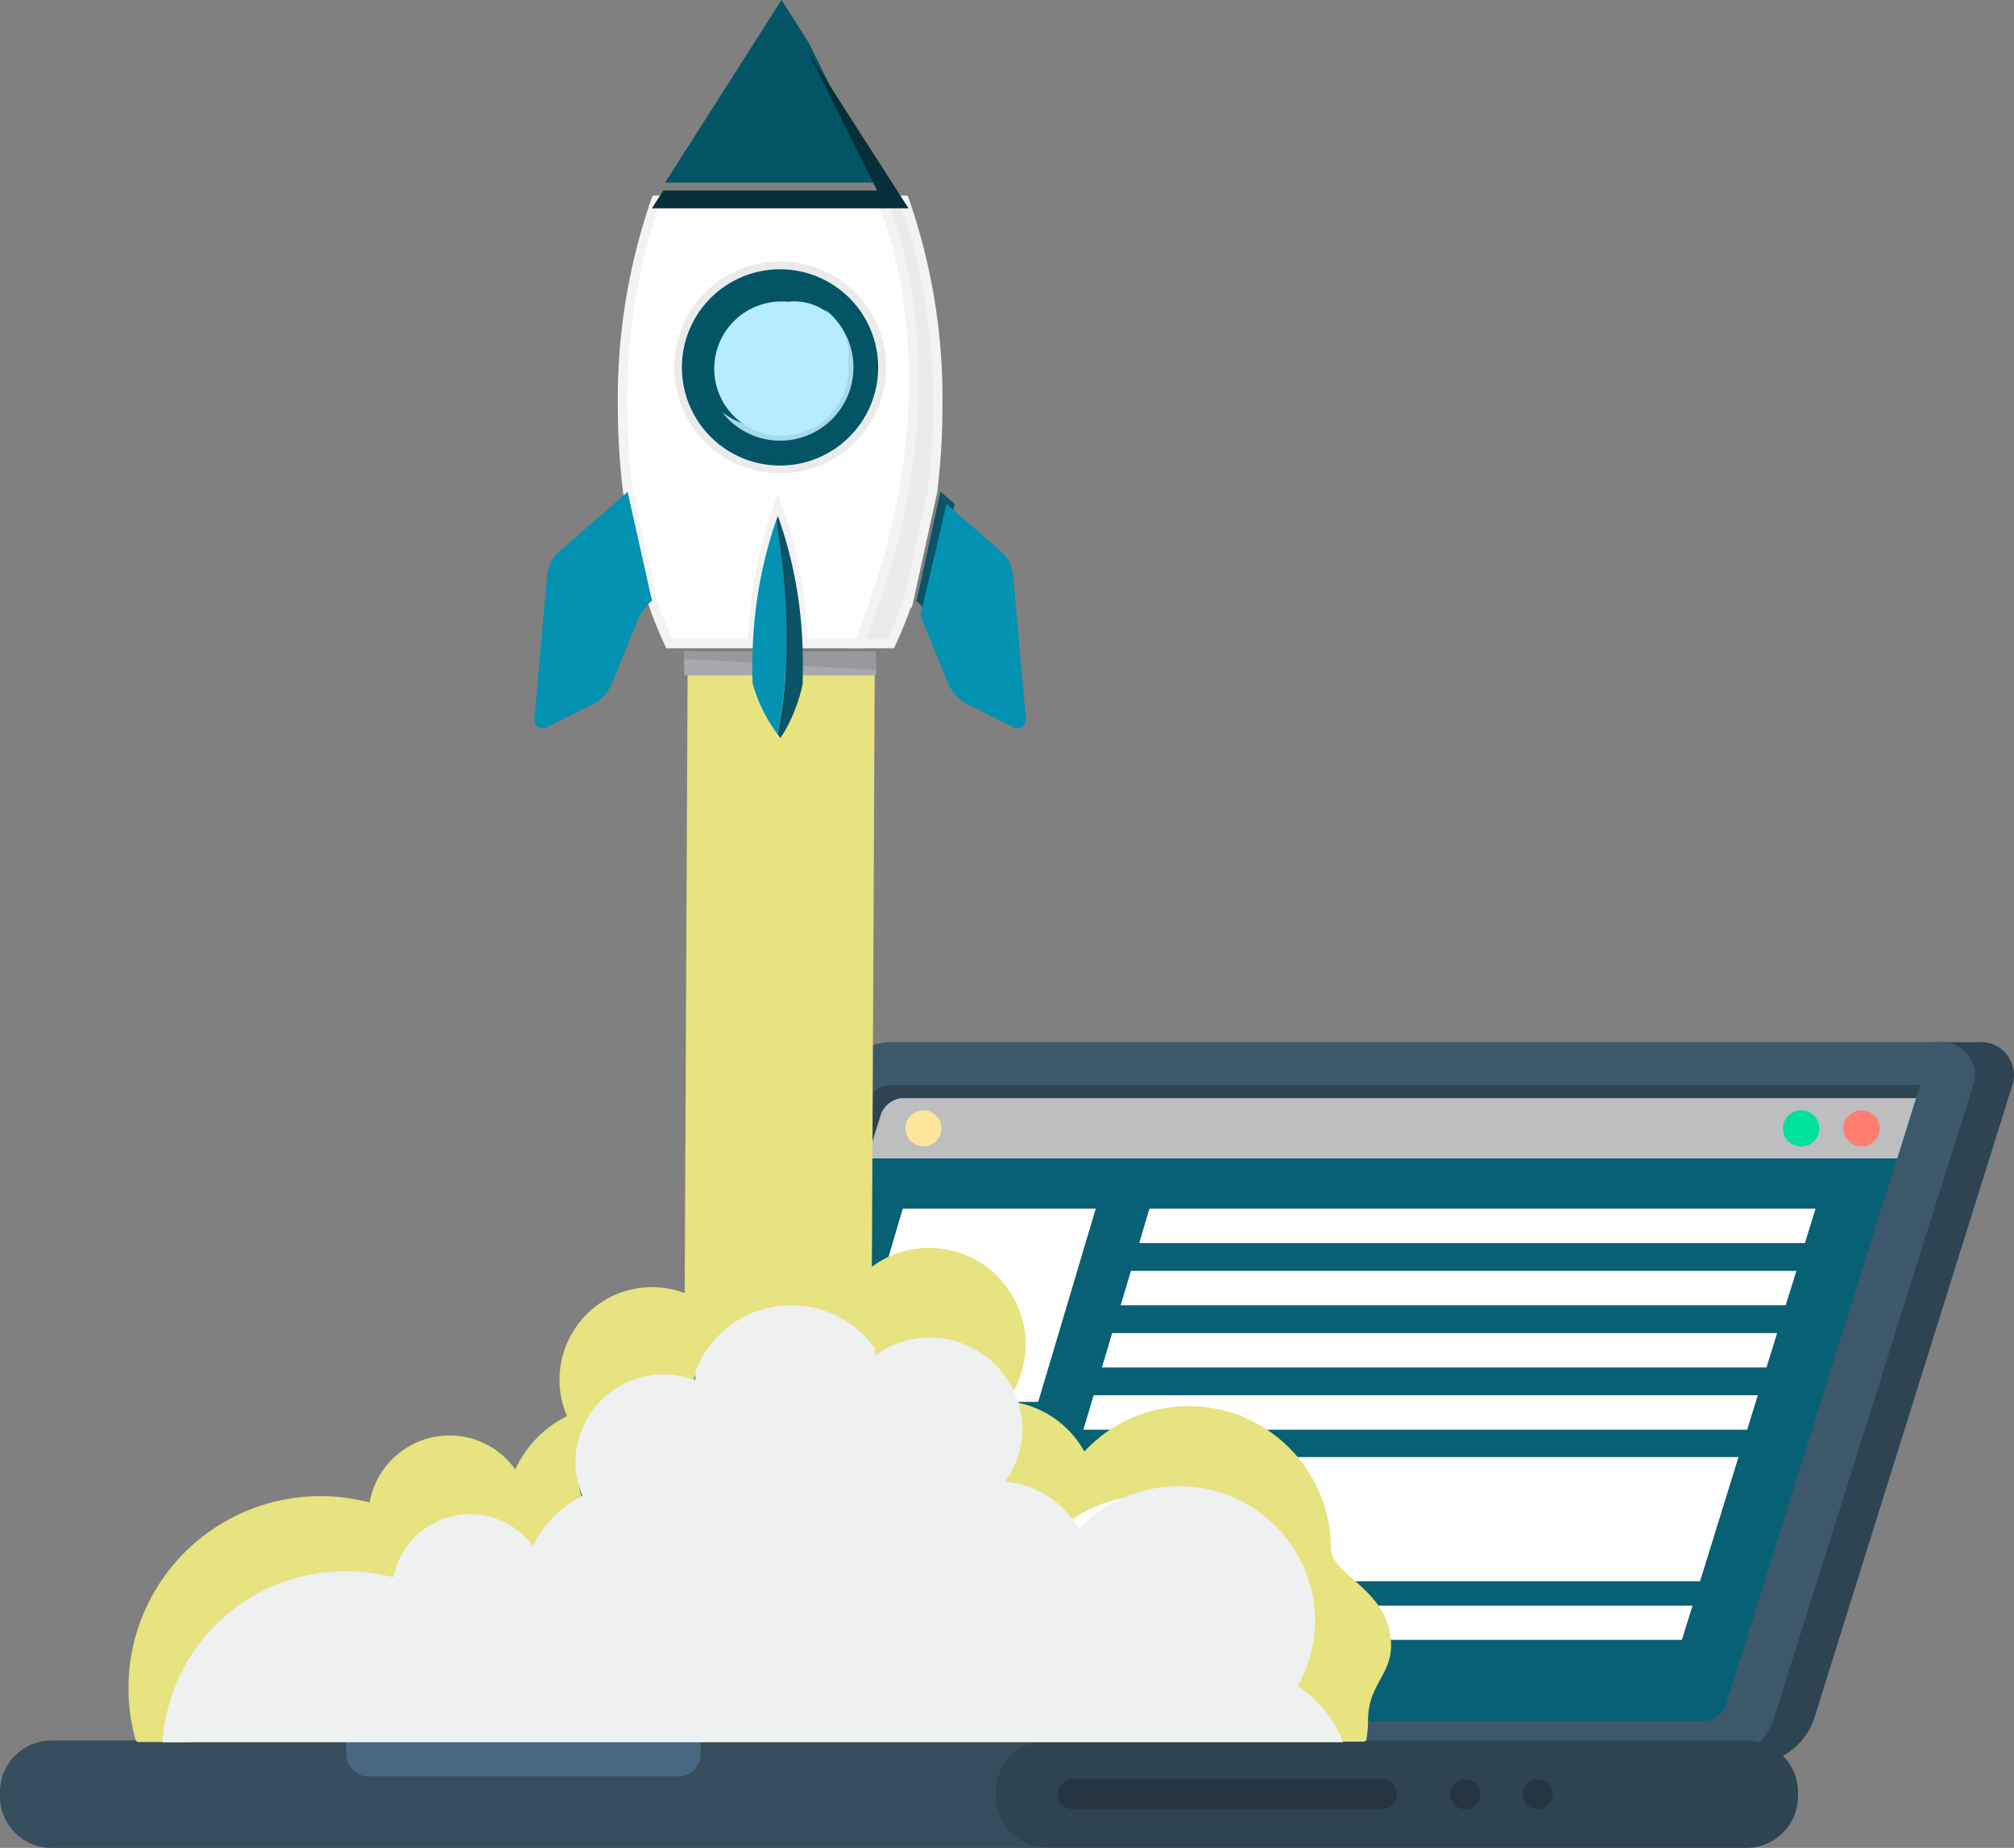 <svg xmlns="http://www.w3.org/2000/svg" width="211.4" height="193.97" viewBox="0 0 211.4 193.97">
  <rect x="0" y="0" width="211.4" height="193.97" fill="#808080" stroke="none"/>
  <g id="home-btm-img-1" transform="translate(-201 -608.51)">
    <g id="Group_32" data-name="Group 32" transform="translate(201 678.959)">
      <path id="Path_12" data-name="Path 12" d="M1170.49,578.9h-4.968a3.473,3.473,0,0,1,3.508,4.745l-20.744,66.309a7.106,7.106,0,0,1-6.388,4.745h4.968a7.105,7.105,0,0,0,6.387-4.745L1174,583.645a3.473,3.473,0,0,0-3.51-4.745Z" transform="translate(-962.846 -539.958)" fill="#2e4452"/>
      <path id="Path_13" data-name="Path 13" d="M721.513,578.9H611.4a7.145,7.145,0,0,0-6.427,4.745L584.1,649.954a3.477,3.477,0,0,0,3.53,4.745H697.744a7.144,7.144,0,0,0,6.427-4.745l20.872-66.309a3.477,3.477,0,0,0-3.53-4.745Z" transform="translate(-517.993 -539.958)" fill="#3d586b"/>
      <path id="Path_14" data-name="Path 14" d="M631.487,602.479h106.52l.426-1.379H630.108a2.668,2.668,0,0,0-2.089,1.582L607.6,667.875h1.8l19.974-63.814a2.731,2.731,0,0,1,2.113-1.582Z" transform="translate(-536.891 -557.656)" fill="#2e4452"/>
      <path id="Path_15" data-name="Path 15" d="M852.941,940.4H779.514a5.413,5.413,0,0,0-5.414,5.415v.445a5.413,5.413,0,0,0,5.415,5.414H852.94a5.413,5.413,0,0,0,5.414-5.415v-.445a5.426,5.426,0,0,0-5.413-5.414Z" transform="translate(-669.629 -828.153)" fill="#2e4452"/>
      <path id="Path_16" data-name="Path 16" d="M841.988,961.982a1.584,1.584,0,0,1-1.582,1.582H807.982a1.584,1.584,0,0,1-1.582-1.582h0a1.584,1.584,0,0,1,1.582-1.582h32.424a1.584,1.584,0,0,1,1.582,1.582Z" transform="translate(-695.379 -844.098)" fill="#253642"/>
      <path id="Path_17" data-name="Path 17" d="M1012.76,961.982a1.582,1.582,0,1,1-1.581-1.582A1.582,1.582,0,0,1,1012.76,961.982Z" transform="translate(-857.374 -844.098)" fill="#253642"/>
      <path id="Path_18" data-name="Path 18" d="M1050.36,961.982a1.582,1.582,0,1,1-1.582-1.582A1.582,1.582,0,0,1,1050.36,961.982Z" transform="translate(-887.35 -844.098)" fill="#253642"/>
      <path id="Path_19" data-name="Path 19" d="M363.392,946.26v-.446a5.413,5.413,0,0,1,5.415-5.414H332.428v1.419a2.332,2.332,0,0,1-2.332,2.332H297.611a2.332,2.332,0,0,1-2.332-2.332V940.4H264.314a5.413,5.413,0,0,0-5.414,5.415v.445a5.413,5.413,0,0,0,5.415,5.414H368.806a5.413,5.413,0,0,1-5.414-5.415Z" transform="translate(-258.9 -828.153)" fill="#354d5d"/>
      <path id="Path_20" data-name="Path 20" d="M440.632,944.252h32.485a2.332,2.332,0,0,0,2.332-2.332V940.5H438.3v1.42a2.332,2.332,0,0,0,2.332,2.332Z" transform="translate(-401.922 -828.233)" fill="#486780"/>
      <path id="Path_21" data-name="Path 21" d="M817.889,607.9H711.369a2.7,2.7,0,0,0-2.089,1.582l-1.48,4.745H815.922Z" transform="translate(-616.773 -563.077)" fill="#bcbec0"/>
      <path id="Path_22" data-name="Path 22" d="M634.994,639.1,616.5,698.169H723.02a2.7,2.7,0,0,0,2.089-1.582L743.095,639.1Z" transform="translate(-543.986 -587.95)" fill="#076074"/>
      <path id="Path_23" data-name="Path 23" d="M731.372,616.086a1.886,1.886,0,1,1-1.886-1.886,1.886,1.886,0,0,1,1.886,1.886Z" transform="translate(-632.558 -568.099)" fill="#ffe49c"/>
      <path id="Path_24" data-name="Path 24" d="M1185.69,616.086a1.9,1.9,0,1,1-1.886-1.886,1.9,1.9,0,0,1,1.886,1.886Z" transform="translate(-994.735 -568.099)" fill="#00e19c"/>
      <path id="Path_25" data-name="Path 25" d="M1216.99,616.086a1.9,1.9,0,1,1-1.886-1.886A1.9,1.9,0,0,1,1216.99,616.086Z" transform="translate(-1019.689 -568.099)" fill="#ff7d70"/>
      <path id="Path_26" data-name="Path 26" d="M716.9,685.378H696.7l5.982-20.278H722.94Z" transform="translate(-607.924 -608.678)" fill="#fff"/>
      <path id="Path_27" data-name="Path 27" d="M678.816,813.978H658.7l5.982-20.278h20.2Z" transform="translate(-577.629 -711.201)" fill="#fff"/>
      <path id="Path_28" data-name="Path 28" d="M918.478,668.709H848.6l1.075-3.609h69.918Z" transform="translate(-729.021 -608.678)" fill="#fff"/>
      <path id="Path_29" data-name="Path 29" d="M908.8,700.91H839l1.075-3.609h69.857Z" transform="translate(-721.368 -634.349)" fill="#fff"/>
      <path id="Path_30" data-name="Path 30" d="M899.056,733.109H829.3l1.075-3.61h69.8Z" transform="translate(-713.635 -660.019)" fill="#fff"/>
      <path id="Path_31" data-name="Path 31" d="M889.375,765.31H819.7l1.075-3.609H890.49Z" transform="translate(-705.982 -685.69)" fill="#fff"/>
      <path id="Path_32" data-name="Path 32" d="M856.531,874.189H787.1l1.075-3.589h69.472Z" transform="translate(-679.992 -772.507)" fill="#fff"/>
      <path id="Path_33" data-name="Path 33" d="M869.728,793.7H800.093L796.2,806.739h69.492Z" transform="translate(-687.247 -711.201)" fill="#fff"/>
      <path id="Path_34" data-name="Path 34" d="M457.744,488.925c-.978-4.527-6.135-6.022-6.135-8.577a14.936,14.936,0,0,0-25.875-10.179,10.352,10.352,0,0,0-8.091-5.292,10.136,10.136,0,0,0-8.212-16.08,9.968,9.968,0,0,0-6,1.987l.3-62.222a.312.312,0,0,0-.3-.3H384.39a.312.312,0,0,0-.3.3l-.306,64.979a9.834,9.834,0,0,0-3.407-.629,9.736,9.736,0,0,0-9.733,9.733,9.514,9.514,0,0,0,.791,3.812,11.651,11.651,0,0,0-5.434,5.6,8.424,8.424,0,0,0-6.915-3.569,8.526,8.526,0,0,0-8.375,7.036A20.156,20.156,0,0,0,325.4,495.009a19.854,19.854,0,0,0,.75,5.435.33.33,0,0,0,.3.223H331.7a18.212,18.212,0,0,1,22.853-16.628,7.7,7.7,0,0,1,7.564-6.367,7.606,7.606,0,0,1,6.246,3.224,10.721,10.721,0,0,1,4.907-5.069,8.788,8.788,0,0,1,8.091-12.248,8.328,8.328,0,0,1,2.819.487c.081.02.183.061.264.081v-.892a10.068,10.068,0,0,1,17.763-2.291v.71a3.789,3.789,0,0,1,.324-.223,9.137,9.137,0,0,1,14.276,7.584,9.037,9.037,0,0,1-1.744,5.353,9.321,9.321,0,0,1,7.3,4.765,13.508,13.508,0,0,1,21.657,15.837,11.723,11.723,0,0,1,4.481,5.637h6.55a.291.291,0,0,0,.3-.264,13.431,13.431,0,0,0,.162-1.906C455.483,494.117,458.723,493.452,457.744,488.925Z" transform="translate(-311.915 -388.257)" fill="#e6e380"/>
      <path id="Path_35" data-name="Path 35" d="M475.444,763.958a13.842,13.842,0,0,0,1.85-6.9A14.216,14.216,0,0,0,462.968,743a14.5,14.5,0,0,0-10.5,4.475,9.831,9.831,0,0,0-7.743-4.96,9.53,9.53,0,0,0,1.85-5.573,9.729,9.729,0,0,0-15.143-7.9c-.108.084-.237.148-.344.232v-.739a10.769,10.769,0,0,0-18.843,2.385v.929a1.392,1.392,0,0,0-.28-.084,9.661,9.661,0,0,0-2.99-.507,9.268,9.268,0,0,0-9.335,9.161,8.953,8.953,0,0,0,.753,3.588,11.165,11.165,0,0,0-5.205,5.277,8.188,8.188,0,0,0-14.648,3.272,19.493,19.493,0,0,0-4.947-.633A19.19,19.19,0,0,0,356.3,769.869H480.219a12.226,12.226,0,0,0-4.775-5.911Z" transform="translate(-339.245 -657.439)" fill="#eff0f0"/>
    </g>
    <g id="Group_33" data-name="Group 33" transform="translate(257.094 608.51)">
      <path id="Path_36" data-name="Path 36" d="M607.233,266.7H583.508l-.061.162A63.405,63.405,0,0,0,580,288.276a73.517,73.517,0,0,0,.548,9l2.555,11.437a38.287,38.287,0,0,0,1.744,4.36l.061.142h8.76A46.022,46.022,0,0,1,596.3,298.98a45.326,45.326,0,0,1,2.6,14.235h5.9C614.98,288.478,608.957,270.837,607.233,266.7Z" transform="translate(-570.743 -245.672)" fill="#fff" stroke="#f3f3f3" stroke-width="1"/>
      <path id="Path_37" data-name="Path 37" d="M707.126,266.862l-.061-.162h-2.332c1.724,4.137,7.746,21.758-2.433,46.517h3.366l.061-.142a43.275,43.275,0,0,0,1.744-4.36l.041.02,2.514-11.457a73.493,73.493,0,0,0,.548-9,62.989,62.989,0,0,0-3.448-21.416Z" transform="translate(-668.243 -245.672)" fill="#ebebeb" stroke="#f3f3f3" stroke-width="1"/>
      <path id="Path_38" data-name="Path 38" d="M617.733,298.3a11.122,11.122,0,1,0,11.133,11.112A11.122,11.122,0,0,0,617.733,298.3Z" transform="translate(-591.949 -270.864)" fill="#ebebeb"/>
      <path id="Path_39" data-name="Path 39" d="M621,302.4a10.3,10.3,0,1,0,10.3,10.3A10.3,10.3,0,0,0,621,302.4Z" transform="translate(-595.218 -274.133)" fill="#035465"/>
      <path id="Path_40" data-name="Path 40" d="M642.288,323.1A7.687,7.687,0,0,1,631.5,333.888,7.693,7.693,0,1,0,642.288,323.1Z" transform="translate(-611.8 -290.635)" fill="#a6d9eb"/>
      <path id="Path_41" data-name="Path 41" d="M637.532,321.427A5.681,5.681,0,0,0,631.2,315.1a7.05,7.05,0,1,0,6.327,6.327Z" transform="translate(-604.584 -283.419)" fill="#b5ecff"/>
      <path id="Path_42" data-name="Path 42" d="M536.854,423.967a3.957,3.957,0,0,0-1.156,2.271L534.36,441.3a1.069,1.069,0,0,0,.223.852.954.954,0,0,0,1.156.1l4.907-2.454a4.243,4.243,0,0,0,1.744-1.886l2.859-6.976a5.586,5.586,0,0,1,1.4-1.886l.041-.02-2.556-11.43Z" transform="translate(-534.35 -365.973)" fill="#0392b2"/>
      <path id="Path_43" data-name="Path 43" d="M622.081,167.5l-2.8-4.4-.067-.1L607,182.163h22.363Z" transform="translate(-593.278 -163)" fill="#035465"/>
      <path id="Path_44" data-name="Path 44" d="M628.629,201.726l-10.6-16.526,7.311,14.661H602.892l-1.192,1.866Z" transform="translate(-589.361 -179.86)" fill="#072f39"/>
      <path id="Path_45" data-name="Path 45" d="M611.9,502.555h7.2s-.04-.811-.02-2.149L611.9,500Z" transform="translate(-596.175 -431.664)" fill="#a7a9ac"/>
      <path id="Path_46" data-name="Path 46" d="M611.9,496.1v.791l7.178.406c0-.365.02-.771.02-1.2Z" transform="translate(-596.175 -427.717)" fill="#97999c"/>
      <path id="Path_47" data-name="Path 47" d="M673.141,503.5c0,1.156-.041,1.845-.041,1.845h7.726v-1.419Z" transform="translate(-644.964 -434.454)" fill="#a7a9ac"/>
      <path id="Path_48" data-name="Path 48" d="M680.826,496.1H673.1c.02.568.02,1.054.02,1.5l7.685.446V496.1Z" transform="translate(-644.965 -427.717)" fill="#97999c"/>
      <path id="Path_49" data-name="Path 49" d="M730.515,417.5,728,428.977a5.742,5.742,0,0,1,1.257,1.561l2.758-11.741Z" transform="translate(-687.894 -365.893)" fill="#0b5468"/>
      <path id="Path_50" data-name="Path 50" d="M745.172,446.327l-1.338-15.066a3.9,3.9,0,0,0-1.156-2.271l-5.82-5.09L734.1,435.641a2.442,2.442,0,0,1,.162.324l2.859,6.975a4.352,4.352,0,0,0,1.744,1.886l4.907,2.454a.954.954,0,0,0,1.156-.1A1.13,1.13,0,0,0,745.172,446.327Z" transform="translate(-693.595 -370.995)" fill="#0392b2"/>
      <path id="Path_51" data-name="Path 51" d="M649.612,428.4a46.481,46.481,0,0,0-2.454,13.728c-.081,2.048,0,3.346,0,3.346a16.19,16.19,0,0,0,2.6,5.313C651.66,441.966,650.241,431.969,649.612,428.4Z" transform="translate(-624.254 -373.745)" fill="#0392b2"/>
      <path id="Path_52" data-name="Path 52" d="M662.278,440.135a45.225,45.225,0,0,0-2.6-14.235c-.061.182-.122.345-.183.527.629,3.569,2.048,13.566.142,22.387.04.041.061.081.1.122l.2.284.2-.284a16.9,16.9,0,0,0,2.149-5.414C662.258,443.481,662.339,442.183,662.278,440.135Z" transform="translate(-634.122 -371.752)" fill="#0b5468"/>
    </g>
  </g>
</svg>
